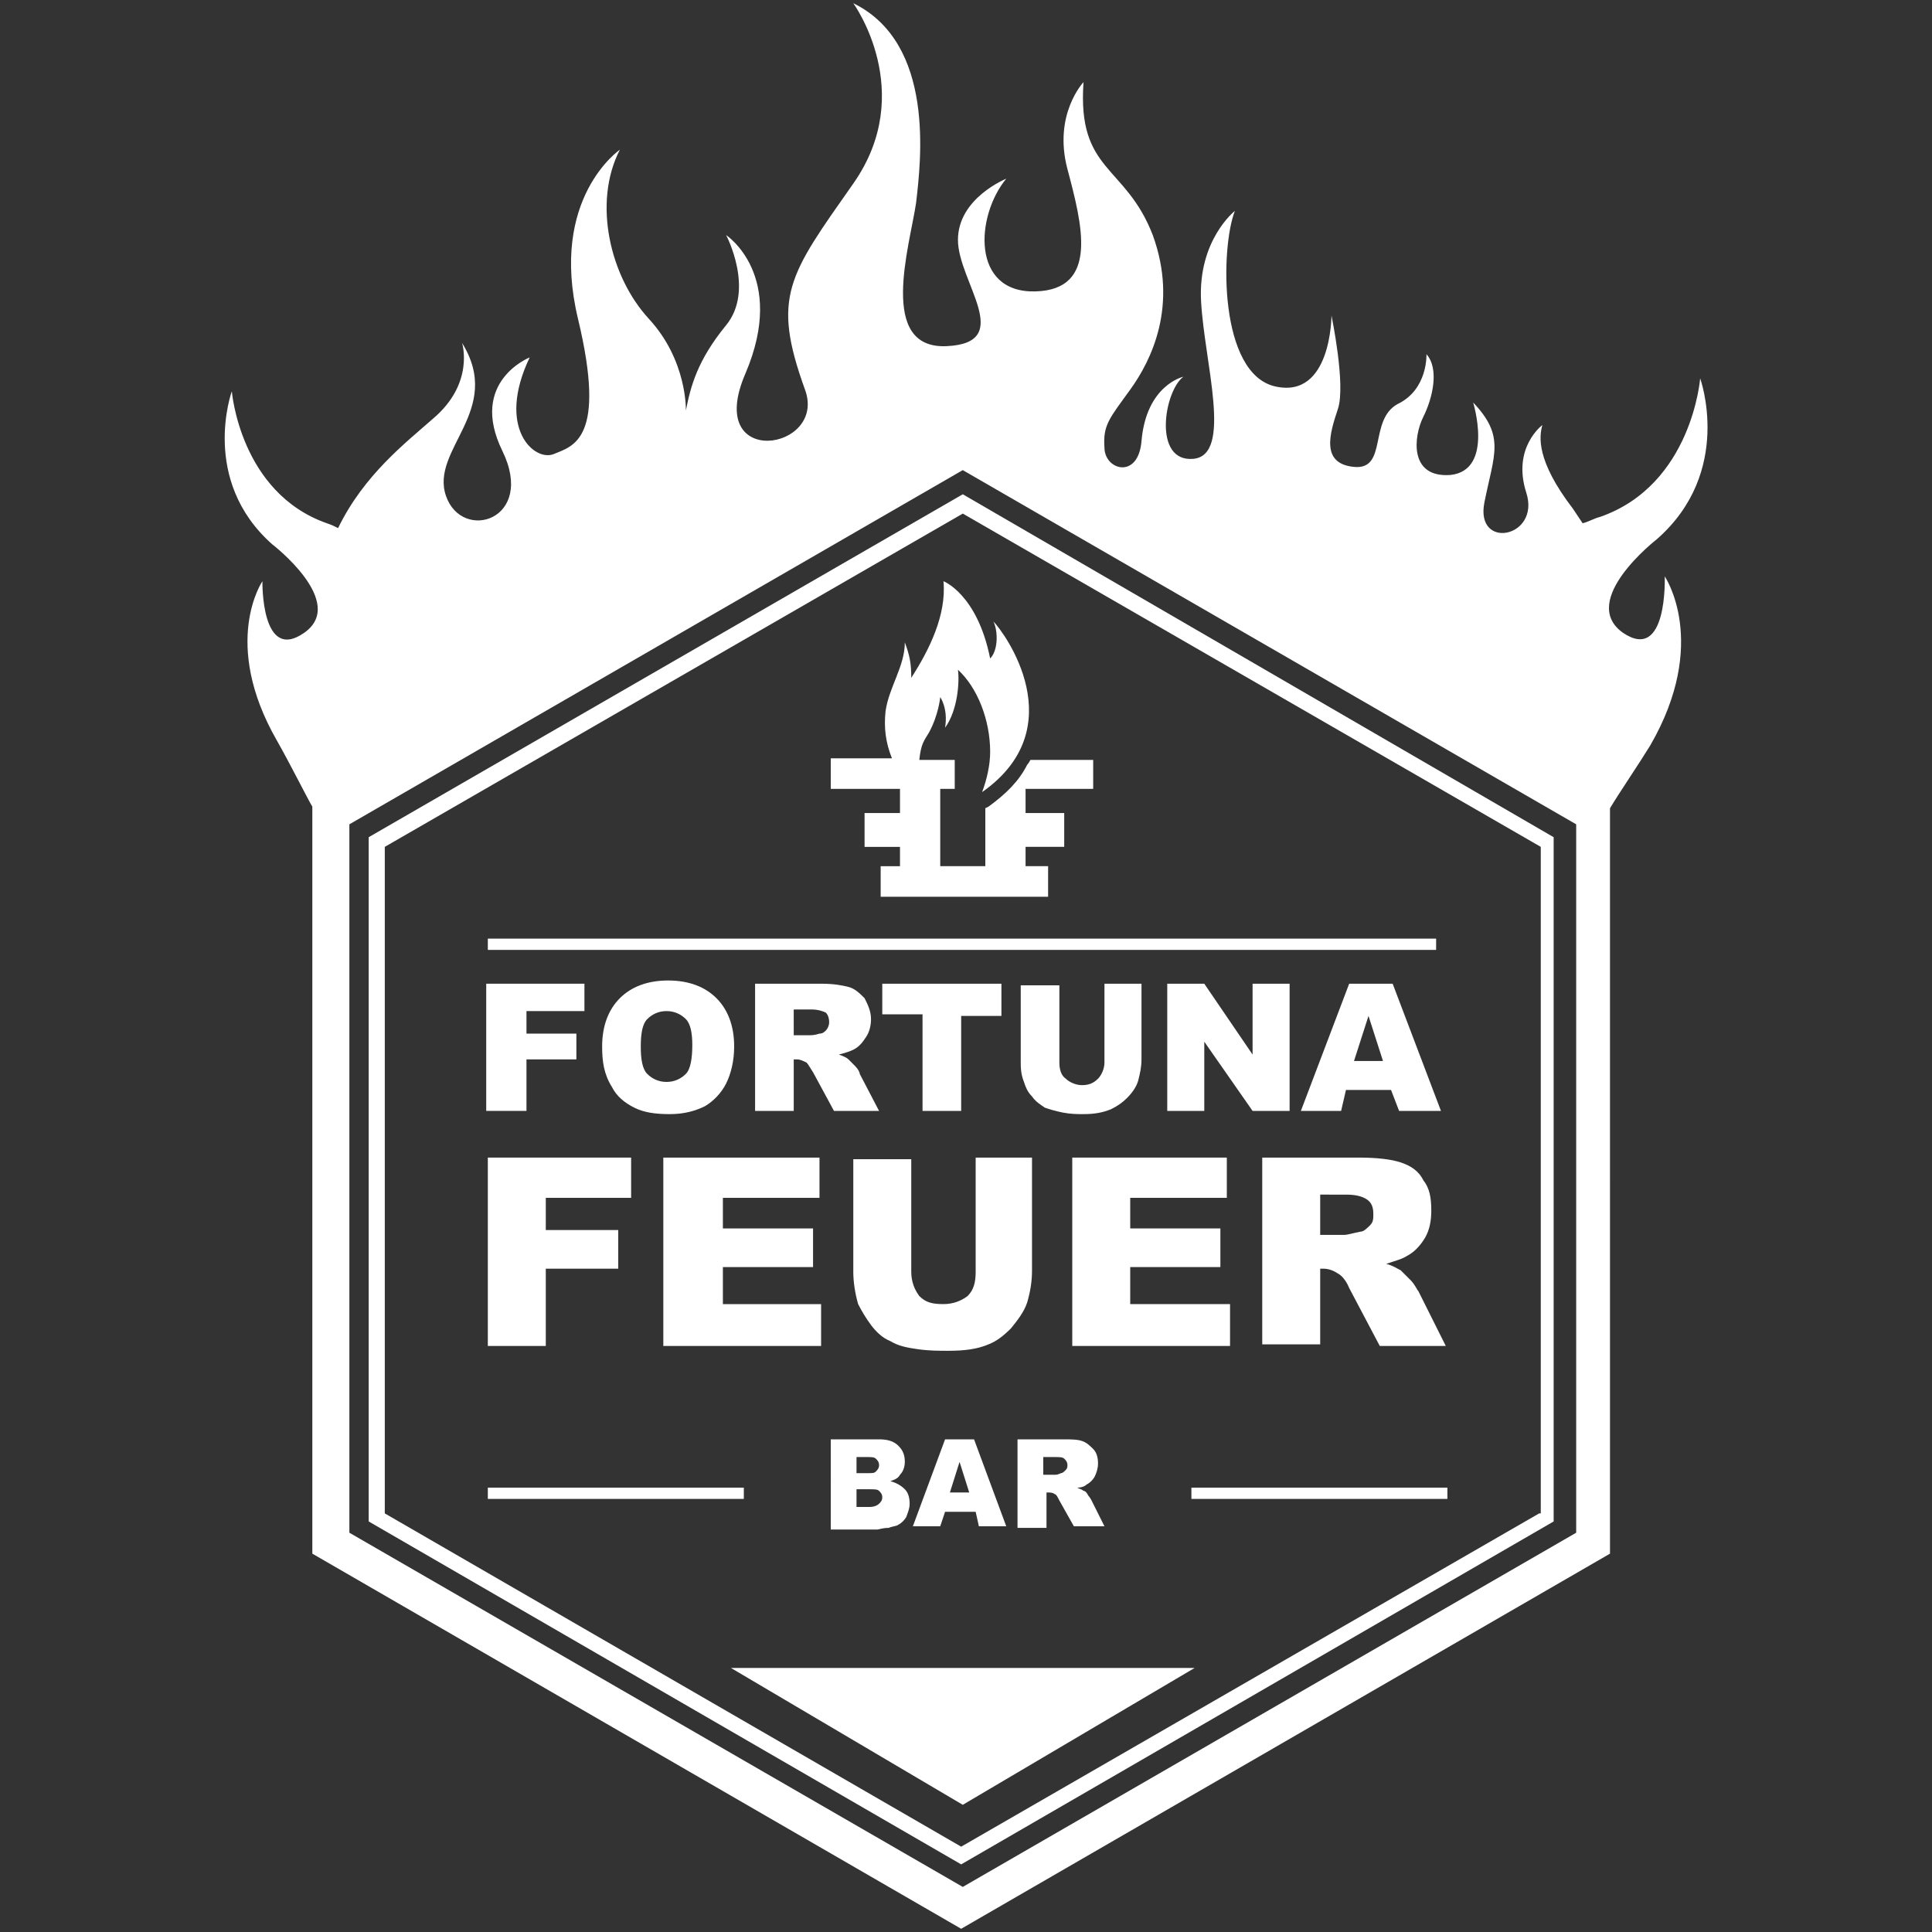 <?xml version="1.0" encoding="utf-8"?>
<!-- Generator: Adobe Illustrator 27.0.1, SVG Export Plug-In . SVG Version: 6.00 Build 0)  -->
<svg version="1.1" xmlns="http://www.w3.org/2000/svg" xmlns:xlink="http://www.w3.org/1999/xlink" x="0px" y="0px"
	 viewBox="0 0 120 120" style="enable-background:new 0 0 120 120;" xml:space="preserve">
<rect x="0" y="0" width="120" height="120" fill="#333333" stroke="none"/>
<style type="text/css">
	.st0{fill:#FFFFFF;}
</style>
<g id="Ebene_1">
	<g>
		<path class="st0" d="M67.9,47.2V49h-4.2v1.5h2.4v2.1h-2.4v1.2h1.4v1.9H54.7v-1.9h1.2v-1.2h-2.2v-2.1h2.2V49h-4.3v-1.9h3.8
			c-0.4-1-0.5-1.9-0.4-2.9c0.2-1.5,1.2-2.8,1.2-4.3c0.3,0.8,0.4,1.3,0.4,2.2c1.1-1.7,2.2-3.9,2-6c0,0,2.1,0.8,2.9,4.8
			c0.5-0.5,0.5-1.7,0.2-2.3c0.7,0.7,5,6.6-0.7,10.6c0.3-0.8,0.5-1.7,0.5-2.5c0-2-0.8-4-2-5.1c0.1,0.7,0,2.5-0.8,3.6
			c0.2-1.2-0.3-1.9-0.3-1.9s0,0,0,0v0c0,0-0.1,1.1-0.7,2.2c-0.3,0.5-0.5,0.7-0.6,1.7h2.2V49h-0.9v4.8h2.8v-3.6l0.2-0.1
			c1.1-0.8,1.9-1.6,2.4-2.6c0.1-0.1,0.2-0.3,0.2-0.3H67.9z"/>
		<polygon class="st0" points="59.8,112.1 74.2,103.6 45.4,103.6 		"/>
		<rect x="30.3" y="58.3" class="st0" width="58.9" height="0.7"/>
		<path class="st0" d="M22.9,52v42.5l36.8,21.3l36.8-21.3V52L59.8,30.7L22.9,52z M95.6,94l-35.9,20.7L23.9,94V52.6l35.9-20.7
			l35.9,20.7V94z"/>
		<path class="st0" d="M100.8,39.3c-2.8-2,2.1-5.8,2.1-5.8c4.8-4.2,2.7-10,2.7-10s-0.5,6.6-6.2,8.6c-0.4,0.1-0.7,0.3-1.1,0.4
			c-0.2-0.3-0.4-0.6-0.6-0.9c-2.3-3-2.1-4.5-1.9-5.2c0,0-1.9,1.4-1,4.2c0.9,2.8-3.2,3.6-2.6,0.6c0.6-3,1.3-4.1-0.7-6.2
			c0,0,1.3,4.2-1.4,4.5c-2.6,0.2-2.3-2.4-1.7-3.6c0.6-1.2,1-3,0.2-3.9c0,0,0.1,2.2-1.8,3.1c-1.8,1-0.6,4.1-2.7,3.9
			c-2.1-0.2-1.5-2.1-1-3.6c0.5-1.5-0.4-5.8-0.4-5.8s0,5.2-3.5,4.4c-3.5-0.8-3.4-8.6-2.5-10.9c0,0-2.3,1.8-2.1,5.6
			c0.2,3.8,2,9.6-0.5,9.8c-2.5,0.2-1.8-4.2-0.6-5.1c0,0-2.3,0.5-2.6,4c-0.2,2.4-2.3,1.8-2.3,0.4c-0.1-1.4,0.3-1.8,1.6-3.6
			c1.3-1.8,3-5.2,1.4-9.6c-1.7-4.4-4.7-3.9-4.3-9.5c0,0-1.9,2-1,5.4c0.9,3.4,2,7.5-2,7.6c-4,0.1-3.7-4.7-1.8-7c0,0-3,1.2-3,3.8
			c0,2.6,3.6,6.4-0.7,6.6c-4.3,0.2-2.3-6.2-1.9-8.9C57.2,10,58.1,2.7,53,0.2c0,0,4,5.5,0,11.2c-4,5.7-5.1,7-3,12.8
			c1.4,3.8-6.3,5-3.7-1c2.6-6.1-1.2-8.6-1.2-8.6s1.8,3.4,0,5.6c-1.8,2.2-2.2,3.8-2.5,5.3c0,0,0.1-3.1-2.3-5.7
			c-2.4-2.6-3.5-7.2-1.8-10.5c0,0-4.4,3-2.6,10.5c1.8,7.5-0.3,7.9-1.5,8.4c-1.2,0.5-3.6-1.6-1.5-6c0,0-3.8,1.5-1.7,5.8
			c2.1,4.3-2.5,5.7-3.5,2.8c-1-2.9,3.6-5.3,1-9.5c0,0,0.8,2.5-1.8,4.7c-1.7,1.5-4.3,3.5-5.9,6.8c-0.2-0.1-0.4-0.2-0.7-0.3
			c-5.4-1.9-5.9-8.2-5.9-8.2s-2,5.5,2.5,9.5c0,0,4.7,3.6,2,5.5c-2.7,1.9-2.6-3.2-2.6-3.2s-2.6,3.8,0.9,9.9c0.8,1.4,2,3.8,2.2,4.1
			v46.4l40.3,23.3l40.3-23.3V50.2c0.6-1,1.7-2.6,2.5-3.9c3.7-6.4,0.9-10.5,0.9-10.5S103.6,41.2,100.8,39.3z M97.9,95.2l-38.1,22
			l-38.1-22v-44l38.1-22l38.1,22V95.2z"/>
	</g>
</g>
<g id="Ebene_3">
	<g>
		<path class="st0" d="M30.3,71.9h8.9v2.5h-5.3v2h4.5v2.4h-4.5v4.8h-3.6V71.9z"/>
		<path class="st0" d="M41.2,71.9h9.7v2.5h-6v1.9h5.6v2.4h-5.6V81H51v2.6h-9.8V71.9z"/>
		<path class="st0" d="M60.5,71.9h3.6v7c0,0.7-0.1,1.3-0.3,2c-0.2,0.6-0.6,1.1-1,1.6c-0.5,0.5-0.9,0.8-1.4,1
			c-0.7,0.3-1.5,0.4-2.5,0.4c-0.6,0-1.2,0-1.9-0.1c-0.7-0.1-1.2-0.2-1.7-0.5c-0.5-0.2-0.9-0.6-1.2-1s-0.6-0.9-0.8-1.3
			c-0.2-0.7-0.3-1.4-0.3-2v-7h3.6V79c0,0.6,0.2,1.1,0.5,1.5c0.4,0.4,0.8,0.5,1.5,0.5c0.6,0,1.1-0.2,1.5-0.5c0.4-0.4,0.5-0.9,0.5-1.5
			V71.9z"/>
		<path class="st0" d="M66.5,71.9h9.7v2.5h-6v1.9h5.6v2.4h-5.6V81h6.2v2.6h-9.8V71.9z"/>
		<path class="st0" d="M78.4,83.6V71.9h6c1.1,0,2,0.1,2.6,0.3c0.6,0.2,1.1,0.5,1.4,1.1c0.4,0.5,0.5,1.1,0.5,1.9
			c0,0.6-0.1,1.2-0.4,1.7c-0.3,0.5-0.7,0.9-1.1,1.1c-0.3,0.2-0.7,0.3-1.3,0.5c0.4,0.1,0.7,0.3,0.9,0.4c0.1,0.1,0.3,0.3,0.6,0.6
			c0.3,0.3,0.4,0.6,0.5,0.7l1.7,3.4h-4.1L83.8,80c-0.2-0.5-0.5-0.8-0.7-0.9c-0.3-0.2-0.6-0.3-0.9-0.3H82v4.7H78.4z M82,76.7h1.5
			c0.2,0,0.5-0.1,1-0.2c0.2,0,0.4-0.2,0.6-0.4c0.2-0.2,0.2-0.4,0.2-0.7c0-0.4-0.1-0.7-0.4-0.9s-0.7-0.3-1.3-0.3H82V76.7z"/>
	</g>
</g>
<g id="Ebene_4">
	<g>
		<path class="st0" d="M30.3,61.1h6v1.7h-3.6v1.4h3.1v1.6h-3.1V69h-2.5V61.1z"/>
		<path class="st0" d="M37.4,65c0-1.3,0.4-2.3,1.1-3c0.7-0.7,1.7-1.1,3-1.1c1.3,0,2.3,0.4,3,1.1c0.7,0.7,1.1,1.7,1.1,3
			c0,0.9-0.2,1.7-0.5,2.3c-0.3,0.6-0.8,1.1-1.3,1.4c-0.6,0.3-1.3,0.5-2.2,0.5c-0.9,0-1.6-0.1-2.2-0.4c-0.6-0.3-1.1-0.7-1.4-1.3
			C37.5,66.7,37.4,65.9,37.4,65z M39.8,65c0,0.8,0.1,1.4,0.4,1.7c0.3,0.3,0.7,0.5,1.2,0.5c0.5,0,0.9-0.2,1.2-0.5
			c0.3-0.3,0.4-1,0.4-1.8c0-0.7-0.1-1.3-0.4-1.6c-0.3-0.3-0.7-0.5-1.2-0.5c-0.5,0-0.9,0.2-1.2,0.5S39.8,64.2,39.8,65z"/>
		<path class="st0" d="M46.9,69v-7.9H51c0.8,0,1.3,0.1,1.7,0.2c0.4,0.1,0.7,0.4,1,0.7c0.2,0.4,0.4,0.8,0.4,1.3
			c0,0.4-0.1,0.8-0.3,1.1c-0.2,0.3-0.4,0.6-0.8,0.8c-0.2,0.1-0.5,0.2-0.9,0.3c0.3,0.1,0.5,0.2,0.6,0.3c0.1,0.1,0.2,0.2,0.4,0.4
			c0.2,0.2,0.3,0.4,0.3,0.5l1.2,2.3h-2.8l-1.3-2.4c-0.2-0.3-0.3-0.5-0.4-0.6c-0.2-0.1-0.4-0.2-0.6-0.2h-0.2V69H46.9z M49.3,64.3h1
			c0.1,0,0.3,0,0.6-0.1c0.2,0,0.3-0.1,0.4-0.2s0.2-0.3,0.2-0.5c0-0.3-0.1-0.5-0.2-0.6c-0.2-0.1-0.5-0.2-0.9-0.2h-1.1V64.3z"/>
		<path class="st0" d="M54.8,61.1h7.4v2h-2.5V69h-2.4V63h-2.5V61.1z"/>
		<path class="st0" d="M68.5,61.1h2.4v4.7c0,0.5-0.1,0.9-0.2,1.3c-0.1,0.4-0.4,0.8-0.7,1.1c-0.3,0.3-0.6,0.5-1,0.7
			c-0.5,0.2-1,0.3-1.7,0.3c-0.4,0-0.8,0-1.3-0.1s-0.8-0.2-1.1-0.3c-0.3-0.2-0.6-0.4-0.8-0.7c-0.3-0.3-0.4-0.6-0.5-0.9
			c-0.2-0.5-0.2-0.9-0.2-1.3v-4.7h2.4v4.8c0,0.4,0.1,0.8,0.4,1c0.2,0.2,0.6,0.4,1,0.4c0.4,0,0.7-0.1,1-0.4c0.2-0.2,0.4-0.6,0.4-1
			V61.1z"/>
		<path class="st0" d="M72.5,61.1h2.3l3,4.4v-4.4h2.3V69h-2.3l-3-4.3V69h-2.3V61.1z"/>
		<path class="st0" d="M86.4,67.7h-2.8L83.3,69h-2.5l3-7.9h2.7l3,7.9h-2.6L86.4,67.7z M85.9,65.9l-0.9-2.8l-0.9,2.8H85.9z"/>
	</g>
</g>
<g id="Ebene_2">
	<g>
		<path class="st0" d="M51.5,89.4h3.1c0.5,0,0.9,0.1,1.2,0.4s0.4,0.6,0.4,1c0,0.3-0.1,0.6-0.3,0.8c-0.1,0.2-0.3,0.3-0.6,0.4
			c0.4,0.1,0.7,0.3,0.9,0.5c0.2,0.2,0.3,0.5,0.3,0.9c0,0.3-0.1,0.5-0.2,0.8c-0.1,0.2-0.3,0.4-0.5,0.5c-0.1,0.1-0.4,0.1-0.6,0.2
			c-0.4,0-0.6,0.1-0.7,0.1h-2.9V89.4z M53.2,91.5h0.7c0.3,0,0.4,0,0.5-0.1c0.1-0.1,0.2-0.2,0.2-0.4c0-0.2-0.1-0.3-0.2-0.4
			c-0.1-0.1-0.3-0.1-0.5-0.1h-0.7V91.5z M53.2,93.6h0.8c0.3,0,0.5-0.1,0.6-0.2s0.2-0.2,0.2-0.4c0-0.2-0.1-0.3-0.2-0.4
			c-0.1-0.1-0.3-0.1-0.6-0.1h-0.8V93.6z"/>
		<path class="st0" d="M60.6,93.9h-1.9l-0.3,0.9h-1.7l2-5.4h1.8l2,5.4h-1.7L60.6,93.9z M60.2,92.7l-0.6-1.9l-0.6,1.9H60.2z"/>
		<path class="st0" d="M63.2,94.8v-5.4h2.8c0.5,0,0.9,0,1.2,0.1s0.5,0.3,0.7,0.5c0.2,0.2,0.3,0.5,0.3,0.9c0,0.3-0.1,0.6-0.2,0.8
			c-0.1,0.2-0.3,0.4-0.5,0.5c-0.1,0.1-0.3,0.2-0.6,0.2c0.2,0.1,0.3,0.1,0.4,0.2c0.1,0,0.2,0.1,0.3,0.3c0.1,0.1,0.2,0.3,0.2,0.3
			l0.8,1.6h-1.9l-0.9-1.6c-0.1-0.2-0.2-0.4-0.3-0.4c-0.1-0.1-0.3-0.1-0.4-0.1h-0.1v2.2H63.2z M64.8,91.6h0.7c0.1,0,0.2,0,0.4-0.1
			c0.1,0,0.2-0.1,0.3-0.2c0.1-0.1,0.1-0.2,0.1-0.3c0-0.2-0.1-0.3-0.2-0.4c-0.1-0.1-0.3-0.1-0.6-0.1h-0.7V91.6z"/>
	</g>
	<rect x="74" y="92.4" class="st0" width="15.9" height="0.7"/>
	<rect x="30.3" y="92.4" class="st0" width="15.9" height="0.7"/>
</g>
</svg>
